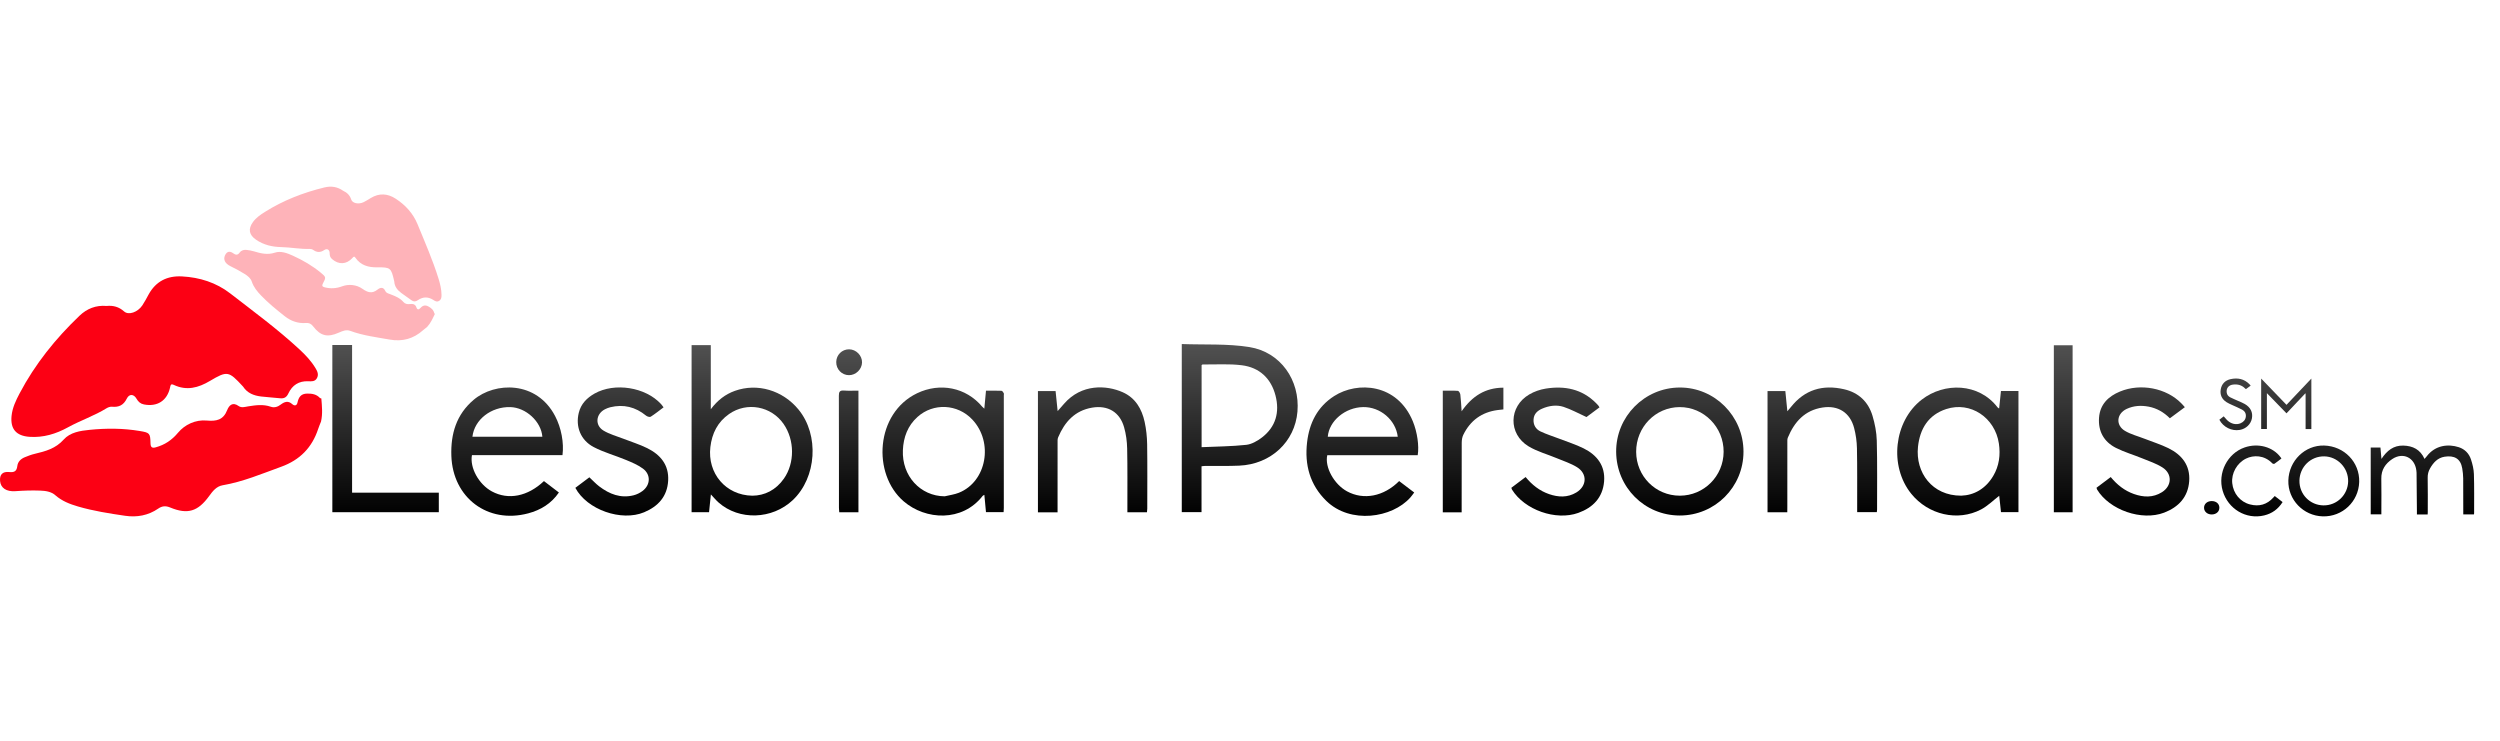 <svg width="162" height="48" viewBox="0 0 162 48" fill="none" xmlns="http://www.w3.org/2000/svg">
<path d="M44.815 33.192C44.815 29.582 44.815 25.979 44.815 22.365C45.233 22.365 45.631 22.365 46.06 22.365C46.06 23.731 46.06 25.08 46.06 26.519C46.503 25.927 47.007 25.547 47.618 25.328C49.078 24.803 50.72 25.289 51.746 26.541C53.098 28.19 52.922 30.944 51.372 32.407C50.036 33.667 47.899 33.739 46.563 32.562C46.395 32.414 46.254 32.238 46.065 32.038C46.024 32.441 45.986 32.807 45.946 33.192C45.57 33.192 45.204 33.192 44.815 33.192ZM48.754 32.121C49.541 32.115 50.275 31.763 50.8 31.011C51.506 29.999 51.496 28.515 50.78 27.477C49.979 26.317 48.401 26.021 47.246 26.827C46.505 27.344 46.136 28.081 46.032 28.967C45.832 30.658 47.014 32.093 48.754 32.121Z" fill="url(#paint0_linear)"/>
<path d="M76.579 22.294C78.059 22.349 79.535 22.262 80.96 22.49C82.987 22.814 84.245 24.638 84.075 26.673C83.911 28.628 82.352 30.086 80.298 30.174C79.566 30.207 78.831 30.187 78.096 30.192C78.026 30.192 77.956 30.205 77.859 30.215C77.859 31.207 77.859 32.186 77.859 33.188C77.423 33.188 77.015 33.188 76.579 33.188C76.579 29.594 76.579 25.992 76.579 22.294ZM77.864 28.977C78.847 28.932 79.807 28.929 80.755 28.826C81.111 28.787 81.484 28.571 81.778 28.346C82.678 27.653 82.93 26.7 82.653 25.631C82.364 24.514 81.607 23.81 80.466 23.668C79.632 23.564 78.776 23.627 77.931 23.617C77.913 23.617 77.897 23.637 77.864 23.657C77.864 25.39 77.864 27.133 77.864 28.977Z" fill="url(#paint1_linear)"/>
<path d="M129.549 32.127C129.159 32.426 128.803 32.786 128.376 33.011C126.862 33.807 124.951 33.359 123.851 31.998C122.404 30.208 122.717 27.297 124.53 25.895C125.988 24.766 128.224 24.804 129.443 26.399C129.459 26.42 129.489 26.432 129.544 26.471C129.585 26.081 129.622 25.716 129.662 25.335C130.047 25.335 130.412 25.335 130.796 25.335C130.796 27.958 130.796 30.56 130.796 33.188C130.426 33.188 130.061 33.188 129.664 33.188C129.623 32.822 129.582 32.449 129.549 32.127ZM127.087 32.119C127.91 32.094 128.664 31.681 129.163 30.837C129.546 30.187 129.637 29.482 129.528 28.742C129.278 27.059 127.689 25.995 126.12 26.505C124.953 26.884 124.407 27.792 124.285 28.958C124.114 30.617 125.201 32.127 127.087 32.119Z" fill="url(#paint2_linear)"/>
<path d="M63.784 26.481C63.822 26.06 63.856 25.705 63.892 25.316C64.242 25.316 64.57 25.309 64.897 25.323C64.948 25.325 65.008 25.413 65.041 25.474C65.064 25.514 65.047 25.576 65.047 25.627C65.047 28.058 65.047 30.488 65.047 32.919C65.047 33.001 65.039 33.081 65.033 33.187C64.658 33.187 64.291 33.187 63.891 33.187C63.857 32.828 63.824 32.464 63.786 32.066C63.733 32.098 63.694 32.109 63.675 32.135C62.354 33.833 59.984 33.713 58.557 32.485C56.5 30.712 56.73 26.775 59.429 25.482C60.915 24.771 62.597 25.102 63.647 26.353C63.673 26.383 63.706 26.407 63.784 26.481ZM61.215 32.161C61.524 32.085 61.847 32.047 62.139 31.929C63.938 31.205 64.396 28.658 63.002 27.182C62.048 26.172 60.483 26.092 59.454 27.017C58.819 27.587 58.544 28.331 58.507 29.169C58.433 30.838 59.635 32.148 61.215 32.161Z" fill="url(#paint3_linear)"/>
<path d="M91.868 29.496C89.903 29.496 87.953 29.496 86.007 29.496C85.832 30.271 86.447 31.38 87.286 31.838C88.36 32.423 89.663 32.175 90.665 31.173C90.978 31.41 91.295 31.651 91.641 31.914C91.55 32.032 91.478 32.14 91.393 32.235C90.211 33.569 87.505 33.975 85.95 32.462C84.88 31.42 84.529 30.112 84.699 28.661C84.844 27.414 85.366 26.36 86.456 25.663C87.97 24.694 90.542 24.845 91.554 27.306C91.837 27.997 91.968 28.895 91.868 29.496ZM90.575 28.301C90.443 27.21 89.442 26.36 88.331 26.379C87.172 26.399 86.123 27.271 86.04 28.301C87.552 28.301 89.061 28.301 90.575 28.301Z" fill="url(#paint4_linear)"/>
<path d="M36.449 29.493C35.45 29.493 34.468 29.493 33.487 29.493C32.518 29.493 31.547 29.493 30.582 29.493C30.432 30.315 31.033 31.389 31.873 31.843C32.937 32.418 34.194 32.175 35.248 31.174C35.562 31.414 35.879 31.657 36.216 31.914C35.719 32.64 35.03 33.052 34.225 33.266C31.61 33.962 29.341 32.258 29.248 29.542C29.199 28.118 29.571 26.855 30.697 25.905C32.069 24.745 34.772 24.657 35.972 26.962C36.373 27.73 36.553 28.692 36.449 29.493ZM35.145 28.301C35.071 27.317 34.078 26.406 33.068 26.38C31.825 26.349 30.742 27.188 30.613 28.301C32.125 28.301 33.635 28.301 35.145 28.301Z" fill="url(#paint5_linear)"/>
<path d="M112.978 29.262C112.982 31.557 111.136 33.407 108.846 33.405C106.568 33.403 104.745 31.578 104.727 29.28C104.709 26.997 106.563 25.119 108.844 25.111C111.116 25.102 112.975 26.969 112.978 29.262ZM108.852 32.12C110.419 32.119 111.681 30.855 111.691 29.28C111.701 27.683 110.415 26.375 108.84 26.38C107.275 26.385 106.017 27.679 106.023 29.277C106.029 30.862 107.282 32.12 108.852 32.12Z" fill="url(#paint6_linear)"/>
<path d="M115.816 33.194C115.369 33.194 114.962 33.194 114.536 33.194C114.536 30.575 114.536 27.973 114.536 25.343C114.915 25.343 115.289 25.343 115.69 25.343C115.731 25.755 115.772 26.163 115.821 26.649C115.923 26.53 115.985 26.459 116.043 26.386C116.942 25.245 118.114 24.904 119.499 25.224C120.434 25.44 121.061 26.029 121.336 26.936C121.492 27.455 121.6 28.006 121.615 28.545C121.655 30.033 121.632 31.523 121.635 33.012C121.635 33.063 121.626 33.112 121.619 33.187C121.204 33.187 120.798 33.187 120.345 33.187C120.345 33.068 120.345 32.947 120.345 32.828C120.342 31.567 120.356 30.305 120.33 29.044C120.321 28.604 120.258 28.154 120.146 27.73C119.883 26.734 119.121 26.251 118.102 26.407C116.947 26.585 116.276 27.337 115.851 28.36C115.81 28.46 115.82 28.584 115.82 28.697C115.817 30.061 115.819 31.426 115.819 32.792C115.816 32.913 115.816 33.037 115.816 33.194Z" fill="url(#paint7_linear)"/>
<path d="M68.53 33.201C68.083 33.201 67.683 33.201 67.258 33.201C67.258 30.583 67.258 27.974 67.258 25.34C67.628 25.34 67.995 25.34 68.402 25.34C68.444 25.747 68.486 26.162 68.535 26.638C68.698 26.452 68.825 26.308 68.951 26.164C70.082 24.86 71.703 24.95 72.751 25.416C73.574 25.782 73.988 26.494 74.172 27.335C74.275 27.807 74.327 28.296 74.335 28.779C74.356 30.173 74.343 31.569 74.343 32.965C74.343 33.036 74.332 33.106 74.323 33.194C73.911 33.194 73.513 33.194 73.055 33.194C73.055 33.081 73.055 32.964 73.055 32.846C73.052 31.585 73.067 30.323 73.04 29.063C73.03 28.602 72.968 28.131 72.842 27.689C72.563 26.701 71.787 26.242 70.769 26.415C69.646 26.606 68.988 27.343 68.567 28.342C68.521 28.45 68.531 28.585 68.531 28.708C68.528 30.073 68.53 31.436 68.53 32.801C68.53 32.921 68.53 33.043 68.53 33.201Z" fill="url(#paint8_linear)"/>
<path d="M97.934 31.61C98.23 31.387 98.532 31.158 98.859 30.911C99.277 31.423 99.77 31.808 100.379 32.018C100.979 32.225 101.579 32.254 102.145 31.913C102.834 31.497 102.873 30.7 102.194 30.276C101.788 30.023 101.317 29.875 100.87 29.688C100.263 29.434 99.607 29.26 99.05 28.922C97.724 28.118 97.76 26.342 99.096 25.56C99.417 25.371 99.797 25.24 100.167 25.181C101.391 24.987 102.515 25.205 103.426 26.123C103.477 26.174 103.526 26.227 103.575 26.282C103.595 26.304 103.607 26.334 103.647 26.397C103.339 26.627 103.027 26.859 102.804 27.025C102.265 26.781 101.808 26.524 101.319 26.365C100.86 26.216 100.376 26.287 99.925 26.483C99.623 26.615 99.4 26.819 99.375 27.17C99.349 27.529 99.515 27.811 99.824 27.957C100.214 28.143 100.631 28.271 101.035 28.426C101.564 28.631 102.11 28.802 102.616 29.053C103.49 29.487 104.03 30.182 103.945 31.203C103.856 32.243 103.227 32.892 102.274 33.235C100.818 33.76 98.795 33.043 97.978 31.728C97.962 31.703 97.956 31.671 97.934 31.61Z" fill="url(#paint9_linear)"/>
<path d="M37.282 31.612C37.593 31.379 37.889 31.156 38.191 30.929C38.411 31.132 38.605 31.346 38.83 31.517C39.489 32.018 40.217 32.306 41.057 32.095C41.262 32.044 41.467 31.941 41.636 31.815C42.157 31.423 42.184 30.751 41.662 30.366C41.337 30.125 40.944 29.962 40.566 29.805C39.872 29.515 39.134 29.317 38.471 28.97C37.622 28.525 37.287 27.647 37.503 26.755C37.645 26.17 38.027 25.785 38.533 25.499C39.832 24.771 41.819 25.084 42.83 26.177C42.885 26.235 42.928 26.303 42.999 26.396C42.715 26.608 42.451 26.822 42.166 27.003C42.102 27.043 41.939 26.994 41.864 26.932C41.176 26.37 40.407 26.178 39.543 26.39C39.424 26.42 39.306 26.466 39.196 26.523C38.608 26.828 38.537 27.556 39.103 27.9C39.494 28.137 39.955 28.259 40.386 28.427C40.905 28.631 41.442 28.793 41.94 29.04C42.797 29.465 43.354 30.125 43.297 31.145C43.24 32.167 42.651 32.813 41.741 33.194C40.269 33.812 38.033 33.029 37.282 31.612Z" fill="url(#paint10_linear)"/>
<path d="M141.578 26.386C141.237 26.639 140.931 26.865 140.608 27.105C140.212 26.711 139.762 26.451 139.229 26.35C138.74 26.259 138.26 26.285 137.804 26.499C137.151 26.807 137.079 27.553 137.699 27.921C138.082 28.149 138.535 28.262 138.957 28.427C139.476 28.63 140.013 28.797 140.512 29.041C141.386 29.471 141.934 30.156 141.86 31.181C141.784 32.209 141.173 32.858 140.24 33.218C138.787 33.776 136.694 33.05 135.89 31.72C135.875 31.695 135.87 31.663 135.853 31.607C136.151 31.383 136.452 31.156 136.775 30.913C137.192 31.42 137.676 31.799 138.275 32.011C138.895 32.23 139.515 32.259 140.094 31.894C140.744 31.485 140.776 30.704 140.128 30.291C139.733 30.039 139.274 29.887 138.836 29.708C138.263 29.473 137.663 29.301 137.113 29.023C136.331 28.627 135.953 27.946 136.018 27.064C136.081 26.2 136.62 25.683 137.375 25.371C138.71 24.818 140.378 25.145 141.347 26.132C141.419 26.201 141.484 26.281 141.578 26.386Z" fill="url(#paint11_linear)"/>
<path d="M21.536 22.358C21.962 22.358 22.363 22.358 22.815 22.358C22.815 25.544 22.815 28.72 22.815 31.925C24.713 31.925 26.56 31.925 28.435 31.925C28.435 32.359 28.435 32.765 28.435 33.192C26.144 33.192 23.854 33.192 21.536 33.192C21.536 29.594 21.536 25.992 21.536 22.358Z" fill="url(#paint12_linear)"/>
<path d="M94.715 33.201C94.278 33.201 93.898 33.201 93.493 33.201C93.493 30.581 93.493 27.972 93.493 25.317C93.823 25.317 94.15 25.304 94.474 25.328C94.534 25.333 94.619 25.479 94.63 25.569C94.67 25.895 94.684 26.225 94.713 26.652C95.397 25.663 96.252 25.126 97.42 25.121C97.42 25.588 97.42 26.045 97.42 26.53C97.301 26.543 97.179 26.554 97.058 26.57C96.025 26.703 95.277 27.244 94.822 28.177C94.748 28.327 94.721 28.513 94.72 28.683C94.712 30.058 94.715 31.434 94.715 32.809C94.715 32.93 94.715 33.052 94.715 33.201Z" fill="url(#paint13_linear)"/>
<path d="M134.305 33.194C133.884 33.194 133.495 33.194 133.089 33.194C133.089 29.584 133.089 25.992 133.089 22.374C133.489 22.374 133.884 22.374 134.305 22.374C134.305 25.974 134.305 29.574 134.305 33.194Z" fill="url(#paint14_linear)"/>
<path d="M55.627 25.313C55.627 27.958 55.627 30.566 55.627 33.193C55.216 33.193 54.817 33.193 54.385 33.193C54.378 33.094 54.364 32.996 54.364 32.897C54.363 30.478 54.367 28.059 54.358 25.641C54.356 25.387 54.422 25.289 54.685 25.307C54.992 25.33 55.3 25.313 55.627 25.313Z" fill="url(#paint15_linear)"/>
<path d="M55.019 22.635C55.477 22.637 55.87 23.036 55.86 23.489C55.85 23.932 55.46 24.311 55.017 24.311C54.55 24.311 54.179 23.928 54.188 23.454C54.195 22.995 54.563 22.634 55.019 22.635Z" fill="url(#paint16_linear)"/>
<path d="M149.776 27.802C149.65 27.802 149.531 27.802 149.403 27.802C149.403 27.033 149.403 26.27 149.403 25.505C149.395 25.501 149.388 25.498 149.381 25.494C148.977 25.922 148.574 26.35 148.165 26.784C147.743 26.349 147.327 25.921 146.895 25.476C146.895 26.265 146.895 27.029 146.895 27.801C146.767 27.801 146.65 27.801 146.524 27.801C146.524 26.72 146.524 25.641 146.524 24.531C147.079 25.107 147.619 25.668 148.165 26.234C148.701 25.668 149.23 25.108 149.776 24.531C149.776 25.635 149.776 26.716 149.776 27.802Z" fill="url(#paint17_linear)"/>
<path d="M143.815 27.199C143.907 27.127 144.001 27.053 144.096 26.979C144.169 27.061 144.236 27.144 144.312 27.22C144.566 27.472 144.906 27.551 145.196 27.424C145.383 27.341 145.507 27.204 145.53 26.996C145.552 26.793 145.459 26.637 145.289 26.545C145.075 26.43 144.845 26.34 144.624 26.236C144.505 26.181 144.382 26.128 144.273 26.057C143.973 25.862 143.844 25.578 143.904 25.228C143.964 24.877 144.191 24.648 144.533 24.57C144.995 24.465 145.423 24.546 145.769 24.903C145.792 24.927 145.813 24.954 145.843 24.989C145.739 25.065 145.639 25.139 145.535 25.215C145.514 25.198 145.494 25.185 145.478 25.168C145.261 24.949 144.994 24.886 144.7 24.921C144.413 24.954 144.253 25.161 144.29 25.436C144.309 25.585 144.4 25.685 144.522 25.748C144.691 25.835 144.868 25.904 145.041 25.983C145.184 26.047 145.331 26.102 145.465 26.181C145.841 26.401 145.994 26.723 145.924 27.111C145.855 27.488 145.544 27.786 145.143 27.858C144.618 27.951 144.069 27.682 143.815 27.199Z" fill="url(#paint18_linear)"/>
<path d="M157.312 33.337C157.079 33.337 156.861 33.337 156.616 33.337C156.616 33.267 156.616 33.201 156.616 33.135C156.608 32.301 156.601 31.469 156.593 30.635C156.592 30.584 156.585 30.532 156.579 30.482C156.474 29.651 155.716 29.282 155.02 29.745C154.578 30.039 154.296 30.445 154.309 31.023C154.324 31.725 154.312 32.427 154.312 33.13C154.312 33.192 154.312 33.254 154.312 33.33C154.08 33.33 153.858 33.33 153.622 33.33C153.622 31.895 153.622 30.454 153.622 29C153.826 29 154.03 29 154.253 29C154.272 29.226 154.293 29.451 154.318 29.739C154.675 29.195 155.108 28.856 155.737 28.874C156.347 28.891 156.831 29.121 157.11 29.738C157.166 29.672 157.21 29.625 157.249 29.573C157.81 28.834 158.655 28.759 159.331 28.979C159.719 29.106 159.992 29.385 160.119 29.771C160.219 30.076 160.299 30.401 160.309 30.72C160.336 31.564 160.322 32.41 160.323 33.254C160.323 33.276 160.317 33.298 160.312 33.332C160.088 33.332 159.866 33.332 159.62 33.332C159.62 33.271 159.62 33.211 159.62 33.151C159.619 32.432 159.623 31.712 159.615 30.993C159.612 30.777 159.588 30.56 159.552 30.347C159.448 29.723 159.041 29.495 158.409 29.595C157.961 29.666 157.681 29.974 157.465 30.356C157.36 30.543 157.31 30.735 157.314 30.957C157.327 31.699 157.32 32.441 157.319 33.184C157.319 33.227 157.316 33.272 157.312 33.337Z" fill="url(#paint19_linear)"/>
<path d="M150.603 28.871C151.907 28.907 152.914 29.953 152.876 31.23C152.838 32.506 151.788 33.497 150.514 33.46C149.252 33.424 148.249 32.377 148.285 31.133C148.322 29.853 149.364 28.837 150.603 28.871ZM150.561 32.749C151.431 32.76 152.142 32.069 152.16 31.195C152.177 30.321 151.472 29.584 150.608 29.572C149.731 29.561 149.022 30.254 149.004 31.14C148.988 32.023 149.678 32.737 150.561 32.749Z" fill="url(#paint20_linear)"/>
<path d="M147.912 32.535C147.623 32.993 147.225 33.277 146.718 33.399C145.547 33.681 144.374 32.982 144.03 31.805C143.691 30.646 144.333 29.379 145.455 28.993C146.326 28.694 147.28 28.954 147.782 29.629C147.798 29.651 147.813 29.674 147.837 29.711C147.684 29.828 147.539 29.946 147.385 30.051C147.356 30.07 147.275 30.054 147.248 30.026C146.721 29.476 146.021 29.48 145.539 29.718C144.951 30.009 144.585 30.669 144.649 31.307C144.717 31.976 145.161 32.521 145.8 32.687C146.389 32.841 146.902 32.7 147.315 32.237C147.341 32.208 147.368 32.18 147.404 32.142C147.576 32.275 147.74 32.402 147.912 32.535Z" fill="url(#paint21_linear)"/>
<path d="M143.815 32.897C143.818 33.15 143.612 33.335 143.325 33.337C143.04 33.34 142.825 33.156 142.822 32.907C142.818 32.656 143.027 32.47 143.314 32.469C143.606 32.466 143.813 32.642 143.815 32.897Z" fill="url(#paint22_linear)"/>
<path d="M6.907 19.826C7.332 19.784 7.703 19.879 8.042 20.182C8.333 20.443 8.923 20.232 9.219 19.795C9.372 19.568 9.499 19.322 9.631 19.081C10.103 18.222 10.846 17.86 11.799 17.912C12.941 17.973 14.007 18.31 14.912 19.009C16.436 20.188 17.991 21.33 19.407 22.642C19.802 23.007 20.168 23.396 20.447 23.86C20.57 24.063 20.665 24.273 20.536 24.506C20.409 24.734 20.188 24.715 19.969 24.705C19.368 24.681 18.937 24.959 18.688 25.493C18.572 25.744 18.413 25.836 18.152 25.808C17.741 25.766 17.329 25.74 16.919 25.693C16.448 25.637 16.028 25.475 15.753 25.054C15.745 25.041 15.733 25.031 15.722 25.02C14.823 24.049 14.731 24.015 13.606 24.683C12.848 25.134 12.095 25.334 11.263 24.942C11.047 24.84 11.049 24.983 11.017 25.126C10.825 25.971 10.185 26.375 9.329 26.208C9.098 26.163 8.961 26.035 8.845 25.835C8.667 25.526 8.375 25.509 8.217 25.828C8.008 26.252 7.707 26.399 7.259 26.357C7.146 26.346 7.01 26.39 6.911 26.451C6.116 26.944 5.224 27.24 4.407 27.689C3.63 28.117 2.809 28.37 1.906 28.306C1.052 28.244 0.663 27.803 0.749 26.953C0.802 26.425 1.027 25.953 1.27 25.493C2.271 23.593 3.6 21.944 5.147 20.465C5.635 19.997 6.219 19.766 6.907 19.826Z" fill="#FC0014"/>
<path d="M20.802 27.316C20.741 27.472 20.673 27.626 20.621 27.785C20.224 28.999 19.436 29.807 18.221 30.246C16.972 30.698 15.748 31.219 14.428 31.445C14.022 31.514 13.78 31.83 13.553 32.142C12.824 33.149 12.155 33.353 11.025 32.885C10.741 32.767 10.509 32.781 10.254 32.957C9.606 33.403 8.873 33.536 8.108 33.423C7.081 33.271 6.054 33.113 5.053 32.82C4.519 32.664 4.016 32.468 3.588 32.094C3.312 31.851 2.954 31.805 2.598 31.791C2.063 31.77 1.529 31.79 0.994 31.828C0.406 31.869 0.046 31.618 0.005 31.175C-0.034 30.759 0.159 30.543 0.599 30.588C0.924 30.621 1.083 30.539 1.122 30.199C1.154 29.92 1.35 29.735 1.603 29.63C1.815 29.543 2.031 29.46 2.253 29.408C2.949 29.242 3.607 29.068 4.128 28.483C4.544 28.015 5.2 27.913 5.813 27.853C6.896 27.745 7.98 27.747 9.059 27.929C9.7 28.037 9.739 28.07 9.753 28.727C9.759 28.98 9.85 29.055 10.092 28.987C10.678 28.822 11.126 28.531 11.541 28.035C11.975 27.516 12.666 27.184 13.397 27.251C14.016 27.307 14.467 27.22 14.72 26.579C14.843 26.267 15.072 26.027 15.468 26.313C15.654 26.446 15.886 26.363 16.095 26.33C16.58 26.254 17.061 26.186 17.544 26.356C17.777 26.439 17.999 26.365 18.19 26.218C18.432 26.034 18.673 25.948 18.931 26.183C19.091 26.33 19.235 26.28 19.275 26.093C19.352 25.739 19.497 25.511 19.904 25.504C20.226 25.499 20.509 25.547 20.736 25.793C20.753 25.812 20.793 25.81 20.822 25.819C20.864 26.319 20.917 26.819 20.802 27.316Z" fill="#FC0014"/>
<g opacity="0.3">
<path d="M22.233 12.36C22.489 12.476 22.669 12.652 22.762 12.936C22.842 13.18 23.247 13.253 23.559 13.102C23.72 13.023 23.873 12.925 24.028 12.831C24.578 12.498 25.12 12.536 25.645 12.878C26.274 13.288 26.77 13.83 27.055 14.525C27.535 15.696 28.045 16.856 28.42 18.068C28.524 18.405 28.605 18.747 28.611 19.102C28.614 19.258 28.599 19.409 28.449 19.499C28.302 19.587 28.183 19.503 28.061 19.426C27.728 19.215 27.391 19.232 27.074 19.454C26.925 19.558 26.805 19.558 26.665 19.457C26.446 19.298 26.219 19.148 26.002 18.986C25.752 18.8 25.567 18.569 25.549 18.24C25.548 18.23 25.545 18.22 25.542 18.21C25.349 17.363 25.308 17.313 24.449 17.324C23.87 17.331 23.376 17.198 23.031 16.701C22.942 16.572 22.896 16.654 22.83 16.725C22.444 17.143 21.947 17.163 21.515 16.787C21.398 16.685 21.362 16.567 21.362 16.415C21.362 16.181 21.202 16.075 21.008 16.205C20.749 16.378 20.529 16.362 20.289 16.191C20.228 16.148 20.136 16.128 20.06 16.13C19.445 16.149 18.841 16.025 18.229 16.012C17.646 16.001 17.096 15.875 16.603 15.542C16.138 15.226 16.061 14.848 16.389 14.392C16.593 14.109 16.876 13.915 17.165 13.733C18.359 12.981 19.657 12.479 21.022 12.146C21.454 12.04 21.862 12.1 22.233 12.36Z" fill="#FC0014"/>
<path d="M27.678 21.185C27.592 21.254 27.503 21.319 27.421 21.392C26.796 21.953 26.083 22.153 25.247 22.004C24.388 21.851 23.521 21.745 22.695 21.44C22.442 21.346 22.201 21.446 21.969 21.55C21.223 21.883 20.776 21.779 20.287 21.142C20.164 20.982 20.027 20.913 19.825 20.93C19.309 20.97 18.849 20.805 18.451 20.49C17.916 20.066 17.384 19.639 16.911 19.143C16.658 18.879 16.436 18.602 16.316 18.249C16.239 18.02 16.05 17.877 15.852 17.752C15.554 17.564 15.244 17.4 14.928 17.246C14.58 17.076 14.457 16.815 14.579 16.55C14.694 16.3 14.875 16.241 15.11 16.411C15.284 16.537 15.402 16.542 15.535 16.361C15.645 16.213 15.817 16.172 15.996 16.196C16.145 16.215 16.295 16.24 16.439 16.283C16.889 16.417 17.32 16.534 17.809 16.372C18.199 16.243 18.606 16.4 18.975 16.567C19.626 16.862 20.242 17.219 20.796 17.677C21.125 17.949 21.137 17.98 20.929 18.359C20.849 18.505 20.876 18.577 21.037 18.618C21.424 18.716 21.774 18.698 22.174 18.552C22.59 18.4 23.093 18.438 23.487 18.715C23.82 18.951 24.105 19.05 24.46 18.768C24.632 18.631 24.841 18.57 24.973 18.863C25.035 18.999 25.195 19.028 25.324 19.078C25.625 19.194 25.921 19.314 26.14 19.569C26.245 19.692 26.396 19.724 26.553 19.703C26.751 19.677 26.916 19.707 26.985 19.926C27.029 20.062 27.127 20.081 27.211 19.988C27.371 19.812 27.529 19.729 27.762 19.859C27.947 19.962 28.092 20.082 28.141 20.297C28.144 20.313 28.167 20.325 28.181 20.34C28.041 20.638 27.907 20.94 27.678 21.185Z" fill="#FC0014"/>
</g>
<defs>
<linearGradient id="paint0_linear" x1="90.931" y1="22.294" x2="90.931" y2="33.461" gradientUnits="userSpaceOnUse">
<stop stop-color="#515151"/>
<stop offset="1"/>
</linearGradient>
<linearGradient id="paint1_linear" x1="90.931" y1="22.294" x2="90.931" y2="33.461" gradientUnits="userSpaceOnUse">
<stop stop-color="#515151"/>
<stop offset="1"/>
</linearGradient>
<linearGradient id="paint2_linear" x1="90.931" y1="22.294" x2="90.931" y2="33.461" gradientUnits="userSpaceOnUse">
<stop stop-color="#515151"/>
<stop offset="1"/>
</linearGradient>
<linearGradient id="paint3_linear" x1="90.931" y1="22.294" x2="90.931" y2="33.461" gradientUnits="userSpaceOnUse">
<stop stop-color="#515151"/>
<stop offset="1"/>
</linearGradient>
<linearGradient id="paint4_linear" x1="90.931" y1="22.294" x2="90.931" y2="33.461" gradientUnits="userSpaceOnUse">
<stop stop-color="#515151"/>
<stop offset="1"/>
</linearGradient>
<linearGradient id="paint5_linear" x1="90.931" y1="22.294" x2="90.931" y2="33.461" gradientUnits="userSpaceOnUse">
<stop stop-color="#515151"/>
<stop offset="1"/>
</linearGradient>
<linearGradient id="paint6_linear" x1="90.931" y1="22.294" x2="90.931" y2="33.461" gradientUnits="userSpaceOnUse">
<stop stop-color="#515151"/>
<stop offset="1"/>
</linearGradient>
<linearGradient id="paint7_linear" x1="90.931" y1="22.294" x2="90.931" y2="33.461" gradientUnits="userSpaceOnUse">
<stop stop-color="#515151"/>
<stop offset="1"/>
</linearGradient>
<linearGradient id="paint8_linear" x1="90.931" y1="22.294" x2="90.931" y2="33.461" gradientUnits="userSpaceOnUse">
<stop stop-color="#515151"/>
<stop offset="1"/>
</linearGradient>
<linearGradient id="paint9_linear" x1="90.931" y1="22.294" x2="90.931" y2="33.461" gradientUnits="userSpaceOnUse">
<stop stop-color="#515151"/>
<stop offset="1"/>
</linearGradient>
<linearGradient id="paint10_linear" x1="90.931" y1="22.294" x2="90.931" y2="33.461" gradientUnits="userSpaceOnUse">
<stop stop-color="#515151"/>
<stop offset="1"/>
</linearGradient>
<linearGradient id="paint11_linear" x1="90.931" y1="22.294" x2="90.931" y2="33.461" gradientUnits="userSpaceOnUse">
<stop stop-color="#515151"/>
<stop offset="1"/>
</linearGradient>
<linearGradient id="paint12_linear" x1="90.931" y1="22.294" x2="90.931" y2="33.461" gradientUnits="userSpaceOnUse">
<stop stop-color="#515151"/>
<stop offset="1"/>
</linearGradient>
<linearGradient id="paint13_linear" x1="90.931" y1="22.294" x2="90.931" y2="33.461" gradientUnits="userSpaceOnUse">
<stop stop-color="#515151"/>
<stop offset="1"/>
</linearGradient>
<linearGradient id="paint14_linear" x1="90.931" y1="22.294" x2="90.931" y2="33.461" gradientUnits="userSpaceOnUse">
<stop stop-color="#515151"/>
<stop offset="1"/>
</linearGradient>
<linearGradient id="paint15_linear" x1="90.931" y1="22.294" x2="90.931" y2="33.461" gradientUnits="userSpaceOnUse">
<stop stop-color="#515151"/>
<stop offset="1"/>
</linearGradient>
<linearGradient id="paint16_linear" x1="90.931" y1="22.294" x2="90.931" y2="33.461" gradientUnits="userSpaceOnUse">
<stop stop-color="#515151"/>
<stop offset="1"/>
</linearGradient>
<linearGradient id="paint17_linear" x1="90.931" y1="22.294" x2="90.931" y2="33.461" gradientUnits="userSpaceOnUse">
<stop stop-color="#515151"/>
<stop offset="1"/>
</linearGradient>
<linearGradient id="paint18_linear" x1="90.931" y1="22.294" x2="90.931" y2="33.461" gradientUnits="userSpaceOnUse">
<stop stop-color="#515151"/>
<stop offset="1"/>
</linearGradient>
<linearGradient id="paint19_linear" x1="90.931" y1="22.294" x2="90.931" y2="33.461" gradientUnits="userSpaceOnUse">
<stop stop-color="#515151"/>
<stop offset="1"/>
</linearGradient>
<linearGradient id="paint20_linear" x1="90.931" y1="22.294" x2="90.931" y2="33.461" gradientUnits="userSpaceOnUse">
<stop stop-color="#515151"/>
<stop offset="1"/>
</linearGradient>
<linearGradient id="paint21_linear" x1="90.931" y1="22.294" x2="90.931" y2="33.461" gradientUnits="userSpaceOnUse">
<stop stop-color="#515151"/>
<stop offset="1"/>
</linearGradient>
<linearGradient id="paint22_linear" x1="90.931" y1="22.294" x2="90.931" y2="33.461" gradientUnits="userSpaceOnUse">
<stop stop-color="#515151"/>
<stop offset="1"/>
</linearGradient>
</defs>
</svg>
